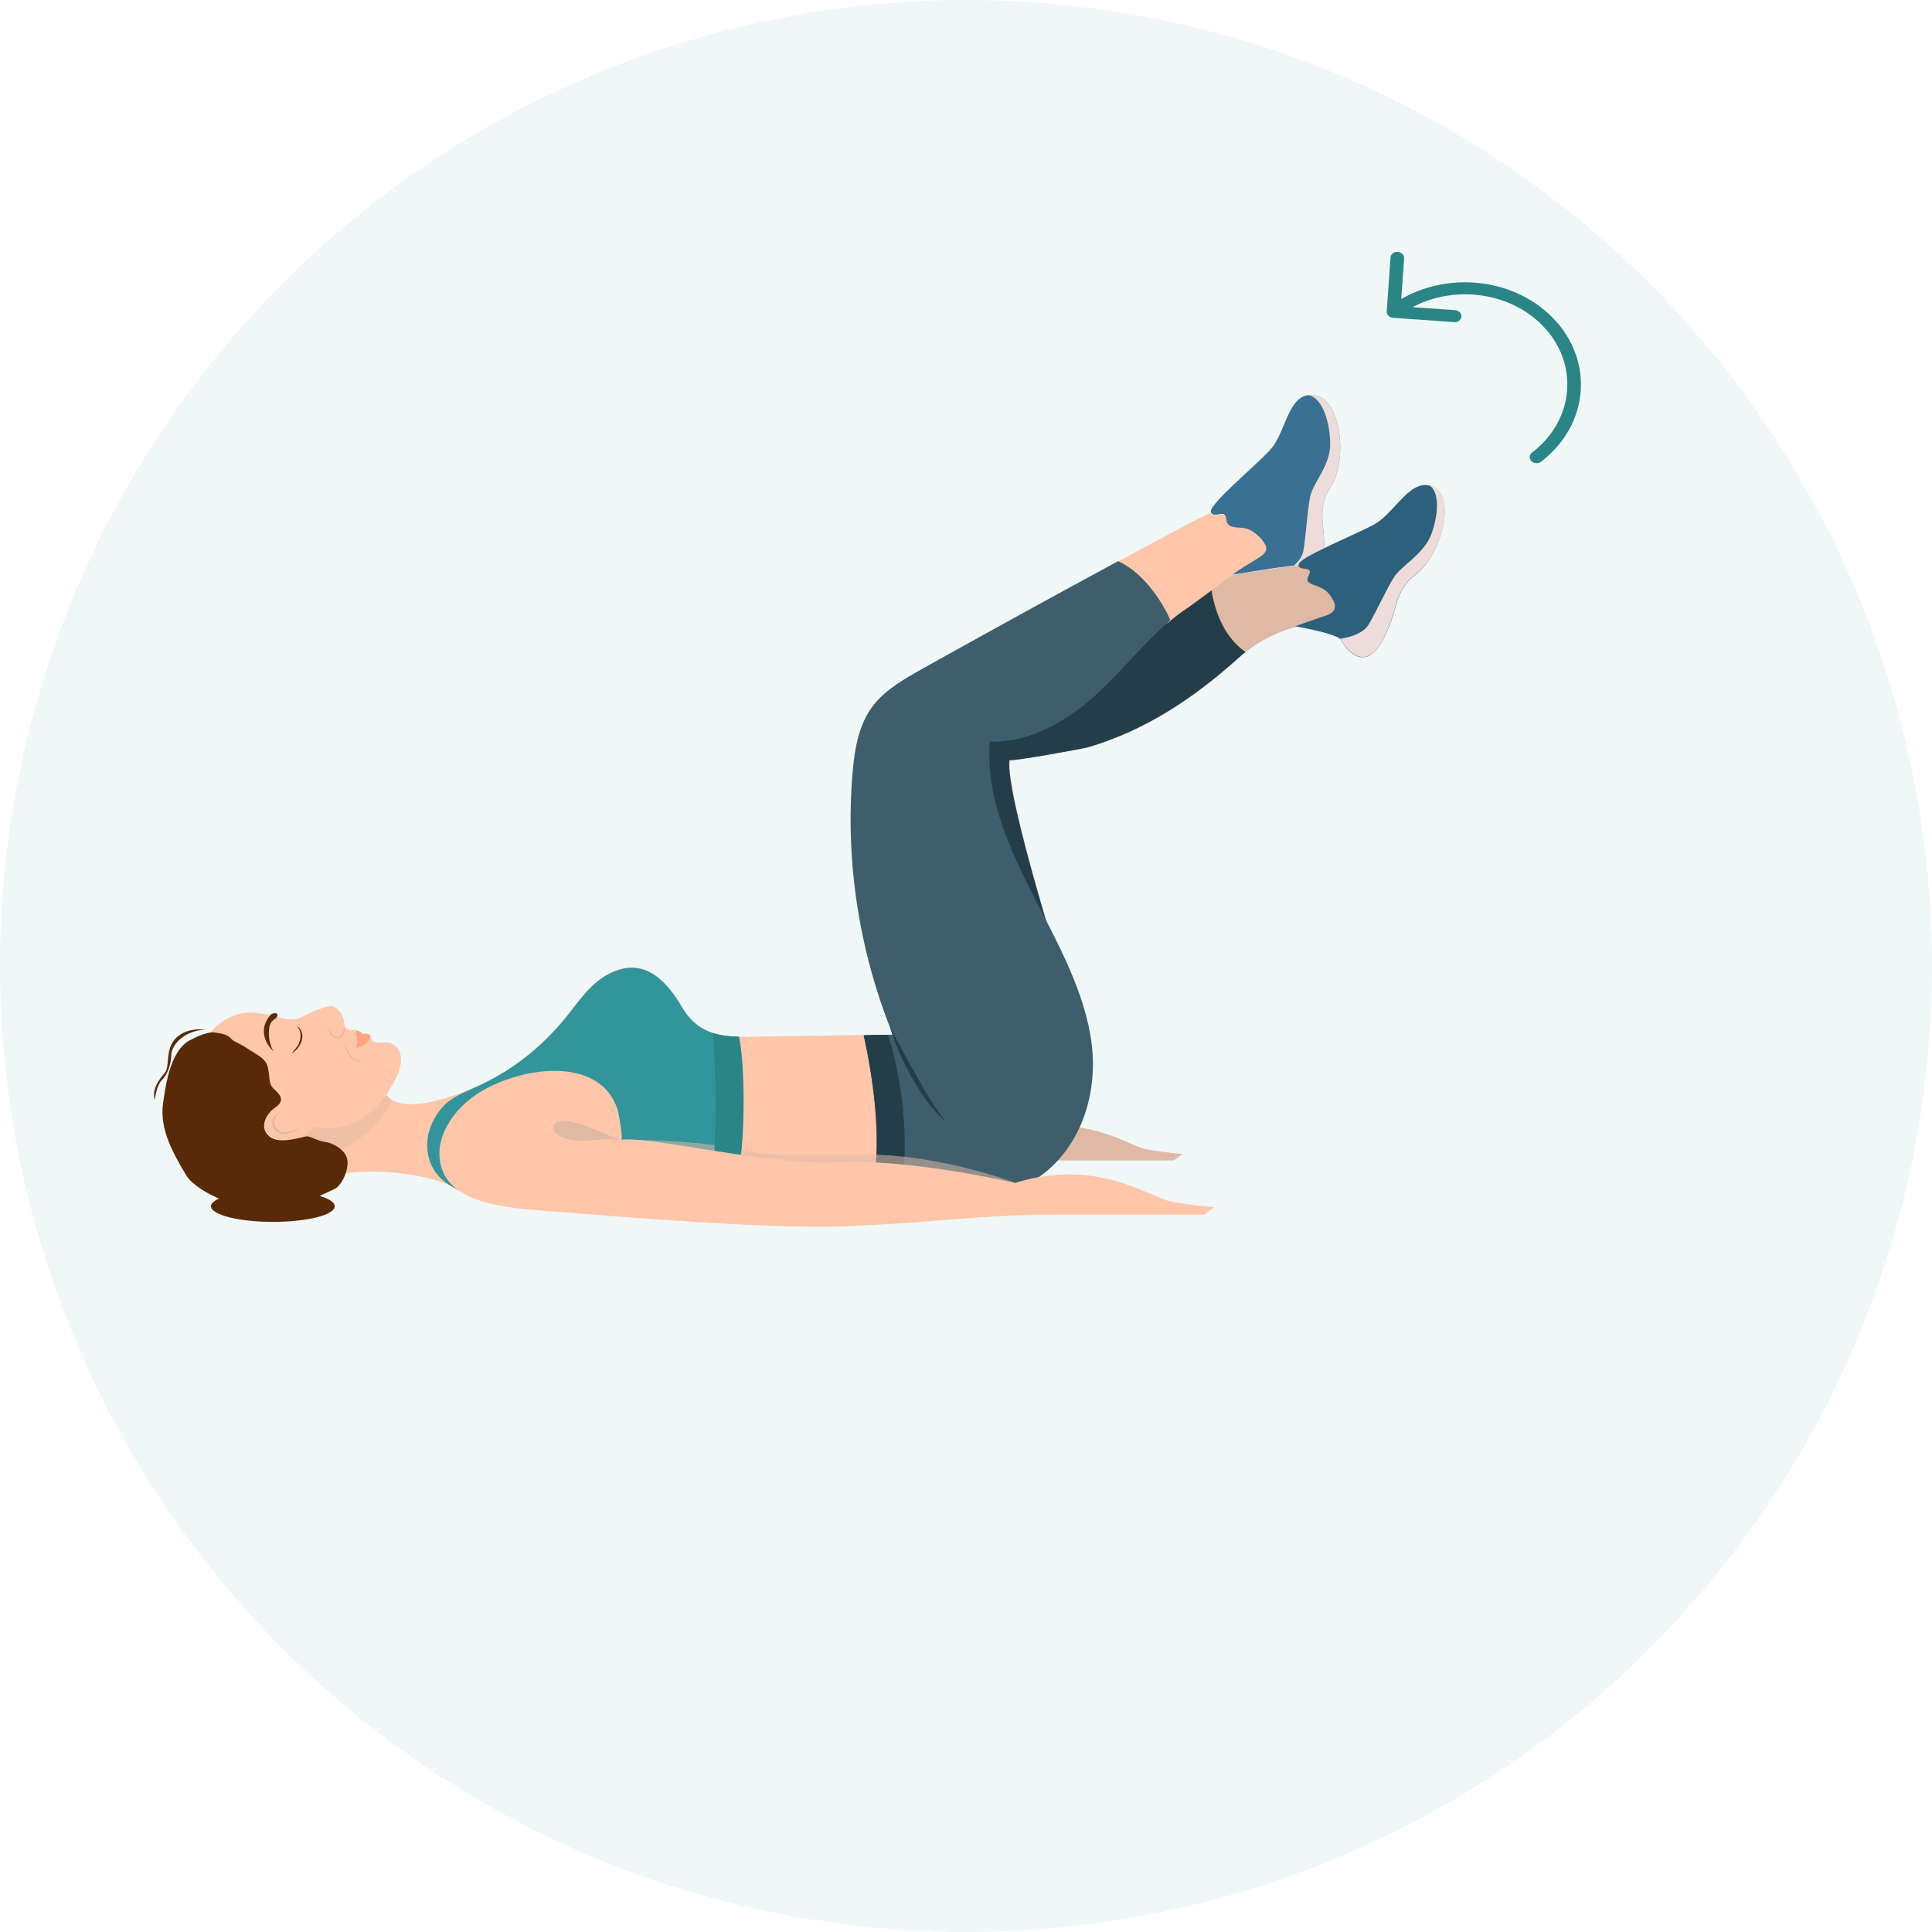 <svg xmlns="http://www.w3.org/2000/svg" width="301" height="301" viewBox="0 0 301 301" fill="none"><circle cx="150.5" cy="150.5" r="150.5" fill="#2A8587" fill-opacity="0.07"></circle><path d="M197.884 70.094C200.458 67.33 200.645 60.852 204.857 61.595C209.022 62.379 209.958 71.786 207.338 75.829C205.138 79.254 206.355 81.276 206.308 85.319C205.793 85.567 205.278 85.814 205.044 85.938C204.576 86.186 202.143 87.341 202.33 88.001C202.33 88.001 199.475 88.372 198.352 88.537C197.51 88.661 194.093 89.198 192.362 89.487C192.034 89.528 191.847 89.528 191.847 89.528C191.847 89.528 194.889 87.217 196.152 86.227C197.416 85.237 197.182 84.164 195.17 82.885C193.157 81.606 190.63 83.009 190.911 81.028C191.192 79.048 189.086 80.946 188.664 79.79C188.196 78.718 195.31 72.859 197.884 70.094Z" fill="#3A7093"></path><path d="M146.826 180.01C147.996 178.607 148.838 177.039 149.868 175.512C149.961 175.389 150.055 175.265 150.102 175.1C154.501 175.843 157.683 176.585 157.683 176.585C168.728 173.078 175.795 178.566 178.603 179.061C181.411 179.556 184.266 179.803 184.266 179.803L182.862 180.794C182.862 180.794 169.851 180.794 161.942 180.794C156.42 180.794 151.459 181.289 145.281 181.743C145.843 181.248 146.311 180.629 146.826 180.01Z" fill="#E0B9A4"></path><path d="M205.933 87.59C205.933 87.59 192.501 89.158 185.903 90.891C179.304 92.624 153.752 107.972 152.675 109.499C151.552 111.067 145.421 123.279 150.054 132.975C154.687 142.671 166.106 153.523 166.106 153.523C166.106 153.523 156.653 124.022 157.308 118.411C157.261 118.741 168.868 116.595 169.523 116.43C178.696 113.79 186.324 108.55 193.016 102.485C196.714 99.142 201.534 97.162 206.822 96.873C206.822 96.873 210.8 92.624 210.566 90.849C210.332 89.117 205.933 87.59 205.933 87.59Z" fill="#E0B9A4"></path><path d="M201.768 97.574C201.768 97.574 208.554 98.729 208.975 99.76C209.396 100.751 212.438 105.042 215.293 99.967C218.148 94.892 216.838 92.416 220.628 89.445C224.419 86.516 226.899 77.728 223.389 75.912C219.879 74.097 217.399 79.873 214.123 81.689C210.847 83.463 202.33 86.846 202.283 87.96C202.236 89.115 204.81 88.001 203.874 89.693C202.938 91.385 205.699 90.807 207.056 92.54C208.414 94.273 208.226 95.263 206.776 95.841C205.325 96.295 201.768 97.574 201.768 97.574Z" fill="#2D607C"></path><path d="M220.629 89.405C216.838 92.335 218.102 94.852 215.294 99.927C212.486 105.002 209.397 100.711 208.976 99.72C208.929 99.638 208.882 99.555 208.788 99.514C209.443 99.431 212.158 98.978 213.188 97.368C214.311 95.512 216.042 91.716 217.166 89.942C218.289 88.168 221.705 86.394 222.922 83.423C223.998 80.7 224.513 76.574 222.548 75.542C222.828 75.584 223.156 75.707 223.484 75.872C226.947 77.729 224.42 86.476 220.629 89.405Z" fill="#EDDCDA"></path><path d="M185.904 90.849C186.699 90.642 187.635 90.436 188.571 90.23C188.571 90.23 188.759 97.904 194.047 101.576C193.672 101.865 193.345 102.154 192.971 102.484C186.278 108.508 178.65 113.748 169.477 116.43C168.822 116.636 157.263 118.74 157.263 118.41C156.607 124.021 166.061 153.522 166.061 153.522C166.061 153.522 154.595 142.671 150.009 132.975C145.375 123.279 151.553 111.066 152.629 109.498C153.752 107.93 179.305 92.623 185.904 90.849Z" fill="#243E49"></path><path d="M181.879 97.12C181.036 95.635 180.006 94.232 178.743 92.871C177.105 91.096 175.233 89.528 173.455 87.878C176.777 86.063 180.1 84.288 183.47 82.514C184.546 81.937 186.465 80.823 188.618 79.915C188.665 80.163 188.945 80.286 189.507 80.286C189.507 80.286 190.864 79.791 191.004 80.617C191.098 81.442 191.192 82.102 192.83 82.184C194.468 82.226 195.217 82.721 196.012 83.546C196.761 84.371 198.165 85.403 196.527 86.599C195.357 87.424 194 88.126 192.83 88.951C190.209 90.849 187.682 92.829 185.061 94.686C183.891 95.429 182.861 96.254 181.879 97.12Z" fill="#FFC6A9"></path><path d="M43.492 175.224C48.125 172.006 53.788 170.067 59.685 169.654C61.323 174.482 71.057 170.686 74.053 169.365C79.715 166.89 84.535 162.97 88.186 158.432C90.105 156.039 91.836 153.357 94.644 151.83C100.214 148.777 103.817 152.862 106.157 156.823C108.403 160.66 111.492 161.609 116.219 161.526C122.584 161.444 128.948 161.32 135.313 161.237C137.372 169.778 138.215 178.443 138.168 187.148C136.811 187.025 135.454 186.942 134.096 186.818C121.461 185.828 108.684 186.158 96.095 187.313C87.156 188.139 77.235 189.129 69.981 184.632C66.564 183.105 57.673 181.331 49.155 183.683C42.931 185.374 44.849 182.115 47.002 179.722C44.896 178.814 43.305 177.287 43.492 175.224Z" fill="#FFC6A9"></path><path d="M32.868 187.931C32.868 189.252 37.174 190.366 42.509 190.366C47.844 190.366 52.149 189.293 52.149 187.931C52.149 186.57 47.844 185.497 42.509 185.497C37.221 185.497 32.868 186.611 32.868 187.931Z" fill="#592908"></path><path d="M135.313 186.942C138.261 178.772 135.313 164.579 134.564 161.278C136.062 161.237 137.606 161.237 139.104 161.196C133.816 148.158 131.663 134.13 132.833 120.308C133.16 116.636 133.769 112.84 136.109 109.828C138.074 107.352 141.023 105.702 143.877 104.093C153.939 98.481 164.048 92.911 174.204 87.424C179.586 89.941 182.347 96.625 182.347 96.625C178.416 100.008 175.186 104.051 171.442 107.6C166.903 111.932 160.913 115.687 154.22 115.563C153.518 123.815 157.075 131.86 160.913 139.37C164.75 146.92 169.055 154.471 170.085 162.681C171.115 170.892 168.073 180.134 160.117 184.466C152.957 188.551 143.831 187.643 135.313 186.942Z" fill="#3E5E6D"></path><path d="M66.751 176.627C66.751 176.545 66.798 176.421 66.845 176.338C67.266 174.812 68.062 173.326 69.279 172.13C70.776 170.645 73.163 169.861 75.082 168.912C80.323 166.436 84.769 162.723 88.233 158.432C90.151 156.039 91.883 153.357 94.691 151.83C100.26 148.777 103.863 152.862 106.203 156.823C108.263 160.371 111.071 161.444 115.142 161.526C115.985 165.363 116.406 177.494 114.534 186.117C107.748 186.199 102.927 186.694 96.141 187.313C87.203 188.139 77.281 189.129 70.027 184.632C67.079 182.857 66.096 179.639 66.751 176.627Z" fill="#33959C"></path><g opacity="0.47"><path d="M57.719 169.819C58.562 169.943 59.31 170.108 59.966 170.232C60.246 170.686 60.621 171.057 61.042 171.346C60.153 173.45 56.924 179.185 46.862 181.289C46.441 181.372 46.019 181.455 45.598 181.537C45.972 180.959 46.487 180.34 46.956 179.804C44.803 178.855 43.258 177.287 43.446 175.266C47.611 172.377 52.571 170.479 57.719 169.819Z" fill="#E0B9A4"></path></g><path d="M32.588 161.073C32.588 161.073 34.647 158.268 38.064 157.814C39.795 157.607 41.527 158.02 43.165 158.433C44.008 158.639 44.896 158.928 45.832 158.804C46.815 158.721 47.751 158.02 48.64 157.649C49.951 157.112 51.355 156.617 51.823 156.741C52.666 156.988 53.695 158.267 53.648 159.835C53.648 159.835 54.069 160.743 55.239 160.413C55.239 160.413 56.128 160.454 56.362 161.279C56.362 161.279 57.579 160.743 57.907 161.981C58.047 162.641 60.013 162.352 60.481 162.435C62.961 163.012 62.681 165.612 62.025 167.221C60.247 171.553 55.848 176.999 48.828 175.514C49.062 175.555 47.283 177.123 47.096 177.206C45.645 177.866 43.305 177.948 42.042 176.958C40.825 176.05 40.684 174.194 41.48 173.038C42.884 170.975 41.995 169.779 40.825 167.84C39.842 166.231 38.859 164.621 37.268 163.384C35.911 162.393 34.179 161.733 32.588 161.073Z" fill="#FFC6A9"></path><path d="M29.687 162.022C29.687 162.022 32.074 160.66 33.478 160.866C34.882 161.073 35.396 161.196 35.958 161.774C36.52 162.393 36.988 162.31 38.719 163.466C40.451 164.621 41.434 164.91 41.761 166.436C42.089 167.963 41.761 168.871 42.791 169.778C43.82 170.686 44.335 171.552 42.884 172.543C41.433 173.533 40.31 175.637 41.948 177.04C43.633 178.443 47.283 176.999 47.892 177.04C48.5 177.081 49.436 177.741 50.653 177.906C51.87 178.071 53.882 179.144 54.116 180.712C54.35 182.28 53.274 184.59 52.244 185.168C51.449 185.622 50.559 185.911 49.764 186.365C48.266 187.272 46.769 187.685 44.944 187.891C43.072 188.056 40.732 187.933 38.719 188.015C36.707 188.098 30.482 185.622 28.985 183.064C26.925 179.598 24.913 176.05 25.381 172.048C25.709 170.067 26.27 163.672 29.687 162.022Z" fill="#592908"></path><path d="M32.026 160.413C32.026 160.413 29.312 159.959 27.487 161.651C25.662 163.383 26.504 166.107 25.708 167.097C24.913 168.046 23.603 169.572 24.117 171.388C24.117 171.388 24.351 169.16 25.194 168.293C26.083 167.427 26.645 165.942 26.692 164.25C26.832 162.558 28.984 160.495 32.026 160.413Z" fill="#592908"></path><path d="M42.275 157.979C42.275 157.979 43.399 157.566 43.211 158.268C43.024 158.969 41.995 158.68 41.901 160.578C41.761 162.476 42.603 163.797 42.603 163.797C42.603 163.797 39.467 161.073 42.275 157.979Z" fill="#592908"></path><path d="M46.253 159.877C46.253 159.877 46.3 159.918 46.394 160.042C46.441 160.083 46.487 160.166 46.534 160.248C46.581 160.331 46.628 160.413 46.675 160.537C46.722 160.661 46.768 160.743 46.768 160.867C46.768 160.908 46.815 160.991 46.815 161.073C46.815 161.156 46.815 161.197 46.815 161.28C46.815 161.404 46.815 161.569 46.815 161.692C46.768 161.816 46.768 161.981 46.721 162.105C46.675 162.229 46.628 162.394 46.581 162.518C46.534 162.641 46.487 162.765 46.394 162.889C46.3 163.013 46.253 163.136 46.16 163.219C46.066 163.343 46.019 163.425 45.926 163.508C45.785 163.714 45.645 163.838 45.598 163.962C45.504 164.085 45.458 164.127 45.458 164.127C45.458 164.127 45.505 164.085 45.645 164.003C45.692 163.962 45.785 163.92 45.832 163.838C45.926 163.755 45.972 163.714 46.066 163.632C46.16 163.549 46.254 163.466 46.347 163.343C46.441 163.26 46.534 163.136 46.581 163.013C46.675 162.889 46.721 162.765 46.815 162.6C46.909 162.476 46.955 162.311 47.002 162.146C47.049 161.981 47.049 161.857 47.096 161.692C47.096 161.61 47.096 161.527 47.096 161.445C47.096 161.362 47.096 161.28 47.096 161.238C47.096 161.156 47.096 161.115 47.049 161.032C47.049 160.95 47.002 160.908 47.002 160.826C46.955 160.702 46.908 160.578 46.862 160.496C46.815 160.372 46.722 160.29 46.675 160.207C46.628 160.124 46.534 160.083 46.487 160.001C46.3 159.918 46.253 159.877 46.253 159.877Z" fill="#592908"></path><path d="M56.456 161.073C56.456 161.073 55.614 160.165 55.52 160.784C55.426 161.403 55.895 162.063 55.473 163.342C55.52 163.26 56.363 162.971 56.503 162.889C56.971 162.6 57.673 162.063 57.72 161.527C57.72 161.032 56.877 160.991 56.456 161.073Z" fill="#FFA480"></path><path d="M52.993 162.311C52.993 162.311 53.226 162.517 53.507 162.888C53.648 163.053 53.788 163.301 53.928 163.507C54.022 163.631 54.069 163.755 54.115 163.878C54.162 164.002 54.256 164.167 54.303 164.291C54.397 164.415 54.49 164.58 54.584 164.704C54.677 164.827 54.817 164.91 54.958 165.034C55.239 165.199 55.52 165.323 55.8 165.364C55.941 165.405 56.034 165.405 56.175 165.405C56.268 165.405 56.362 165.405 56.456 165.405C56.549 165.405 56.596 165.405 56.643 165.364C56.69 165.364 56.69 165.364 56.69 165.364C56.69 165.364 56.596 165.364 56.456 165.364C56.362 165.364 56.315 165.364 56.175 165.323C56.081 165.323 55.987 165.281 55.847 165.24C55.754 165.199 55.613 165.157 55.473 165.116C55.332 165.075 55.239 164.992 55.099 164.91C55.005 164.827 54.864 164.745 54.771 164.621C54.677 164.497 54.584 164.374 54.537 164.291C54.443 164.167 54.396 164.043 54.349 163.878C54.256 163.755 54.209 163.631 54.115 163.507C53.928 163.26 53.741 163.053 53.601 162.888C53.32 162.476 52.993 162.311 52.993 162.311Z" fill="#E0B9A4"></path><path d="M51.355 160.207C51.355 160.207 51.355 160.207 51.355 160.248C51.355 160.29 51.307 160.331 51.307 160.372C51.307 160.413 51.307 160.496 51.307 160.578C51.307 160.661 51.308 160.743 51.355 160.867C51.401 161.073 51.541 161.321 51.776 161.486C51.869 161.569 52.056 161.651 52.197 161.692C52.384 161.734 52.524 161.734 52.712 161.734C52.852 161.734 53.039 161.651 53.179 161.569C53.32 161.486 53.414 161.362 53.461 161.238C53.601 160.991 53.648 160.743 53.648 160.537C53.648 160.331 53.648 160.166 53.648 160.042C53.648 159.918 53.648 159.877 53.648 159.877C53.648 159.877 53.648 159.959 53.601 160.042C53.554 160.166 53.554 160.331 53.507 160.537C53.46 160.743 53.414 160.95 53.273 161.156C53.226 161.239 53.133 161.362 53.039 161.404C52.946 161.486 52.852 161.486 52.665 161.527C52.571 161.527 52.384 161.569 52.291 161.527C52.15 161.486 52.056 161.445 51.963 161.362C51.776 161.239 51.635 161.032 51.541 160.867C51.495 160.785 51.495 160.702 51.448 160.62C51.448 160.537 51.401 160.455 51.401 160.413C51.354 160.29 51.355 160.207 51.355 160.207Z" fill="#E0B9A4"></path><path d="M44.054 173.079C44.054 173.079 43.913 173.12 43.726 173.203C43.633 173.244 43.493 173.327 43.399 173.409C43.259 173.492 43.118 173.615 42.978 173.739C42.837 173.863 42.697 174.028 42.603 174.193C42.556 174.234 42.556 174.276 42.51 174.317C42.51 174.358 42.463 174.399 42.463 174.482C42.416 174.564 42.416 174.688 42.369 174.812C42.369 174.936 42.369 175.06 42.369 175.142C42.416 175.266 42.416 175.39 42.463 175.472L42.51 175.637C42.51 175.678 42.51 175.678 42.556 175.72L42.603 175.802C42.65 175.885 42.697 176.008 42.837 176.091C42.884 176.132 42.931 176.174 42.978 176.256L43.165 176.38C43.259 176.462 43.399 176.504 43.539 176.545C43.82 176.627 44.054 176.669 44.335 176.669C44.475 176.669 44.569 176.669 44.709 176.627C44.85 176.627 44.943 176.586 45.037 176.545C45.271 176.504 45.458 176.421 45.645 176.339C45.833 176.256 45.973 176.174 46.113 176.091C46.16 176.05 46.253 176.009 46.3 175.967C46.347 175.926 46.394 175.885 46.441 175.843C46.488 175.802 46.487 175.761 46.534 175.72C46.581 175.678 46.581 175.637 46.581 175.637C46.581 175.637 46.534 175.678 46.488 175.72C46.441 175.761 46.441 175.761 46.394 175.802C46.347 175.843 46.3 175.885 46.254 175.885C46.207 175.926 46.16 175.967 46.066 175.967C45.926 176.05 45.785 176.091 45.598 176.174C45.411 176.215 45.224 176.297 45.037 176.339C44.943 176.339 44.803 176.38 44.709 176.38C44.663 176.38 44.615 176.38 44.522 176.38C44.475 176.38 44.429 176.38 44.335 176.38C44.101 176.38 43.867 176.339 43.68 176.256C43.586 176.215 43.446 176.174 43.399 176.091L43.258 176.009L43.165 175.885C43.071 175.802 43.024 175.72 42.978 175.596L42.931 175.513L42.884 175.431L42.837 175.266C42.791 175.183 42.791 175.06 42.744 174.977C42.744 174.895 42.744 174.771 42.744 174.688C42.744 174.606 42.743 174.482 42.79 174.399C42.79 174.358 42.837 174.317 42.837 174.276C42.837 174.234 42.884 174.193 42.884 174.152C42.978 173.987 43.071 173.822 43.212 173.698C43.352 173.574 43.446 173.45 43.539 173.368C43.633 173.285 43.773 173.203 43.82 173.12C43.96 173.162 44.054 173.079 44.054 173.079Z" fill="#E0B9A4"></path><path d="M138.636 159.876C138.636 159.876 138.917 160.907 139.479 162.434C139.619 162.805 139.759 163.218 139.947 163.631C140.134 164.043 140.321 164.497 140.555 164.951C140.789 165.405 140.976 165.9 141.257 166.354C141.491 166.849 141.771 167.303 142.005 167.798C142.286 168.252 142.567 168.747 142.848 169.201C143.129 169.654 143.41 170.108 143.691 170.521C143.971 170.933 144.252 171.346 144.579 171.717C144.86 172.089 145.141 172.46 145.422 172.79C145.703 173.12 145.937 173.409 146.171 173.657C146.405 173.904 146.639 174.11 146.779 174.276C147.154 174.606 147.341 174.812 147.341 174.812C147.341 174.812 147.2 174.564 146.919 174.193C146.779 173.987 146.592 173.78 146.405 173.492C146.218 173.203 146.03 172.914 145.749 172.584C145.515 172.254 145.281 171.882 145.047 171.47C144.813 171.099 144.533 170.645 144.299 170.232C144.018 169.82 143.784 169.324 143.503 168.871C143.222 168.417 142.988 167.922 142.707 167.468C142.427 167.014 142.193 166.519 141.912 166.065C141.678 165.611 141.397 165.157 141.163 164.703C140.695 163.796 140.274 162.97 139.853 162.269C139.104 160.866 138.636 159.876 138.636 159.876Z" fill="#243E49"></path><path d="M206.308 85.361C205.793 85.609 205.278 85.856 205.044 85.98C204.576 86.228 202.143 87.383 202.33 88.043C202.33 88.043 202.049 88.084 201.581 88.126C202.236 87.548 202.845 86.805 203.032 85.939C203.453 83.752 203.687 79.502 204.108 77.398C204.529 75.294 207.244 72.529 207.244 69.229C207.244 66.175 206.168 61.967 203.828 61.554C204.155 61.513 204.483 61.513 204.857 61.596C209.022 62.38 209.958 71.787 207.338 75.83C205.138 79.296 206.355 81.276 206.308 85.361Z" fill="#EDDCDA"></path><path d="M138.354 161.236C139.15 163.629 142.426 174.852 140.18 187.354C138.542 187.23 136.904 187.106 135.312 186.982C138.261 178.813 135.313 164.62 134.564 161.319C135.827 161.236 137.091 161.236 138.354 161.236Z" fill="#243E49"></path><g opacity="0.54"><path d="M158.151 184.259C158.151 184.259 146.873 180.01 135.594 179.886C124.316 179.762 119.916 180.34 114.16 178.937C108.45 177.534 96.751 177.575 96.751 177.575C96.751 177.575 116.078 182.733 121.18 183.517C126.328 184.259 158.151 184.259 158.151 184.259Z" fill="#E0B9A4"></path></g><path d="M111.071 160.948C112.241 161.32 113.598 161.485 115.096 161.526C115.938 165.363 116.359 177.493 114.487 186.117C113.177 186.117 111.913 186.158 110.697 186.199C111.96 176.462 111.399 165.239 111.071 160.948Z" fill="#2A8587"></path><path d="M96.751 177.575C97.172 177.534 96.329 173.367 96.283 173.078C93.568 164.125 80.558 166.229 74.146 170.561C70.121 173.284 67.033 178.318 69.139 182.815C71.432 187.766 80.137 188.261 85.191 188.674C100.354 189.829 120.852 191.603 133.395 190.984C145.937 190.407 153.846 189.252 163.112 189.252C172.332 189.252 187.542 189.252 187.542 189.252L189.18 188.096C189.18 188.096 185.857 187.808 182.581 187.23C179.258 186.652 171.021 180.257 158.151 184.3C158.151 184.3 141.959 180.505 130.774 181.082C119.542 181.619 101.384 176.956 96.751 177.575Z" fill="#FFC6A9"></path><path d="M96.75 177.575C93.895 177.204 89.309 178.442 86.969 176.833C86.547 176.544 86.173 176.131 86.22 175.677C86.501 172.542 95.299 177.369 96.75 177.575Z" fill="#E0B9A4"></path><path d="M217.041 49.516C216.456 49.474 216.012 49.023 216.049 48.507L216.642 40.105C216.678 39.59 217.181 39.205 217.765 39.246C218.349 39.287 218.793 39.739 218.757 40.254L218.23 47.723L226.691 48.32C227.275 48.361 227.719 48.812 227.682 49.328C227.646 49.844 227.143 50.228 226.559 50.187L217.041 49.516ZM240.084 71.94C239.645 72.276 238.975 72.228 238.588 71.835C238.201 71.441 238.243 70.85 238.681 70.514L240.084 71.94ZM216.405 47.869C223.922 42.122 235.331 42.818 241.882 49.478L240.293 50.693C234.54 44.844 224.474 44.198 217.808 49.295L216.405 47.869ZM241.882 49.478C248.433 56.138 247.603 66.191 240.084 71.94L238.681 70.514C245.35 65.416 246.046 56.541 240.293 50.693L241.882 49.478Z" fill="#2A8587"></path></svg>